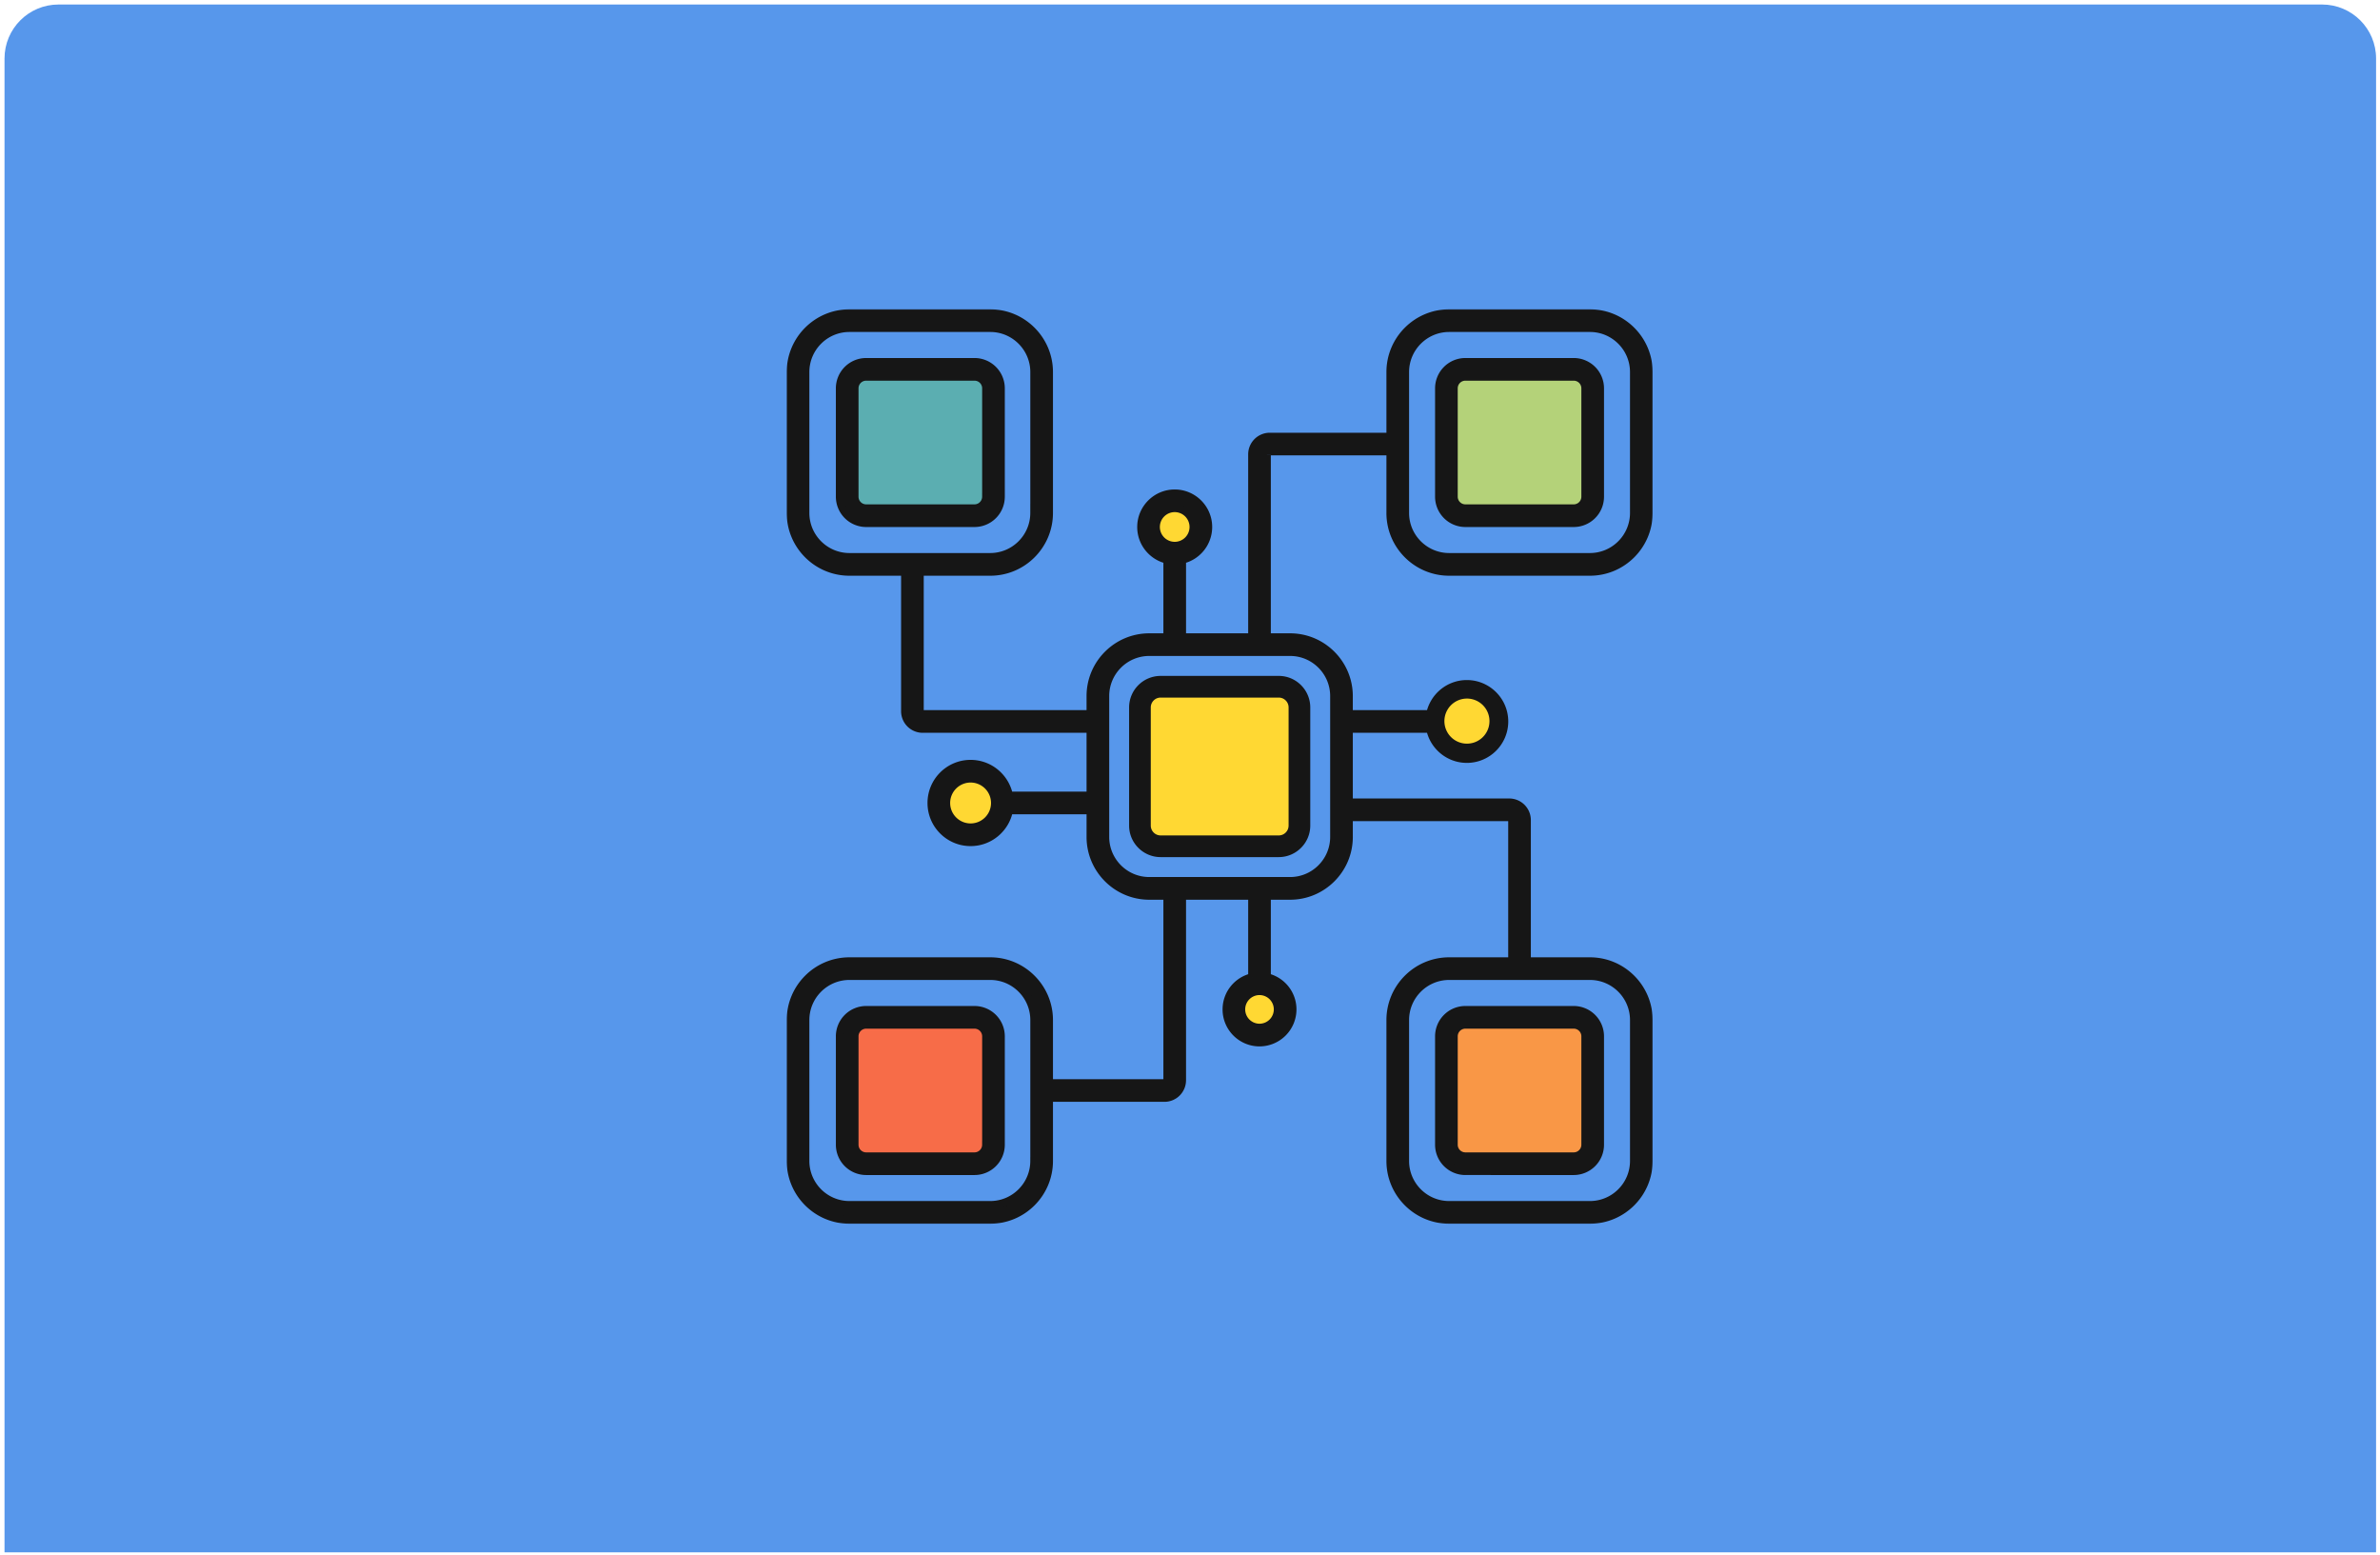<svg width="441" height="288" fill="none" xmlns="http://www.w3.org/2000/svg"><path d="M.838 10.836c0-5.523 4.477-10 10-10h419.435c5.523 0 10 4.477 10 10v276.731H.838V10.836Z" fill="#5797EB"/><path d="M291.595 189.858h-20.071a2.116 2.116 0 0 0-2.116 2.117v20.079c0 1.169.947 2.116 2.116 2.116h20.071a2.116 2.116 0 0 0 2.116-2.116v-20.079a2.116 2.116 0 0 0-2.116-2.117Z" fill="#F99746"/><path d="M237.697 127.593h-23.4a2.698 2.698 0 0 0-2.697 2.699V153.7a2.698 2.698 0 0 0 2.697 2.698h23.4a2.698 2.698 0 0 0 2.698-2.698v-23.408a2.698 2.698 0 0 0-2.698-2.699Z" fill="#FFD833"/><path d="M293.711 71.932v20.083a2.119 2.119 0 0 1-2.116 2.117h-20.076a2.119 2.119 0 0 1-2.116-2.117V71.932c0-1.168.949-2.112 2.116-2.112h20.076c1.167 0 2.116.949 2.116 2.112Z" fill="#B4D279"/><path d="M180.567 69.82h-20.071a2.116 2.116 0 0 0-2.116 2.116v20.079c0 1.169.947 2.117 2.116 2.117h20.071a2.116 2.116 0 0 0 2.116-2.117V71.936c0-1.169-.947-2.116-2.116-2.116Z" fill="#5BAEB1"/><path d="M180.567 189.858h-20.071a2.116 2.116 0 0 0-2.116 2.117v20.079c0 1.169.947 2.116 2.116 2.116h20.071a2.116 2.116 0 0 0 2.116-2.116v-20.079a2.116 2.116 0 0 0-2.116-2.117Z" fill="#F76C48"/><path d="M236.73 186.987a3.356 3.356 0 0 1-3.351 3.353 3.356 3.356 0 0 1-3.351-3.353 3.355 3.355 0 0 1 3.351-3.352 3.355 3.355 0 0 1 3.351 3.352ZM184.331 148.752a4.49 4.49 0 0 1-4.486 4.488 4.491 4.491 0 0 1-4.487-4.488 4.491 4.491 0 0 1 4.487-4.488 4.49 4.49 0 0 1 4.486 4.488ZM221.118 97.62a3.452 3.452 0 0 1-3.446 3.453 3.456 3.456 0 0 1-3.452-3.452 3.457 3.457 0 0 1 3.452-3.453 3.452 3.452 0 0 1 3.446 3.453Z" fill="#FFD833"/><mask id="a" maskUnits="userSpaceOnUse" x="145.473" y="57" width="161" height="170" fill="#000"><path fill="#fff" d="M145.473 57h161v170h-161z"/><path fill-rule="evenodd" clip-rule="evenodd" d="M294.606 58h-26.088c-6.021 0-10.921 4.901-10.921 10.925v11.938h-22.319a3.303 3.303 0 0 0-3.297 3.298v33.861h-12.915v-14.305a6.254 6.254 0 0 0 4.845-6.092c0-3.443-2.802-6.25-6.244-6.25a6.258 6.258 0 0 0-6.248 6.25c0 2.967 2.075 5.451 4.849 6.092h.001v14.305h-3.315c-6.022 0-10.921 4.901-10.921 10.924v3.307h-31.07a.498.498 0 0 1-.5-.499v-25.802h13.024c6.021 0 10.921-4.902 10.921-10.925V68.925c0-6.023-4.9-10.925-10.921-10.925h-26.093c-6.022 0-10.921 4.902-10.921 10.925v26.102c0 6.023 4.899 10.925 10.921 10.925h10.272v25.802a3.303 3.303 0 0 0 3.297 3.298h31.07v12.301h-15.041c-.654-3.352-3.61-5.887-7.147-5.887a7.29 7.29 0 0 0-7.284 7.286 7.29 7.29 0 0 0 7.284 7.286c3.537 0 6.493-2.534 7.147-5.887h15.041v4.897c0 6.024 4.899 10.925 10.921 10.925h3.314v34.142c0 .277-.222.5-.499.5h-21.361v-11.647c0-6.024-4.9-10.925-10.921-10.925h-26.093c-6.021 0-10.921 4.901-10.921 10.925v26.102c0 6.023 4.9 10.925 10.921 10.925h26.093c6.021 0 10.921-4.902 10.921-10.925v-11.657h21.361a3.303 3.303 0 0 0 3.296-3.298v-34.142h12.916v15.031l-.001.001a6.16 6.16 0 0 0-4.745 5.987c0 3.393 2.756 6.15 6.144 6.15a6.157 6.157 0 0 0 6.148-6.15 6.156 6.156 0 0 0-4.749-5.987v-15.032h4.269c6.021 0 10.921-4.901 10.921-10.925v-3.629h29.693c.277 0 .5.222.5.499v26.125h-11.643c-6.021 0-10.921 4.901-10.921 10.925v26.102c0 6.023 4.9 10.925 10.921 10.925h26.088c6.022 0 10.921-4.902 10.921-10.925v-26.102c0-6.024-4.899-10.925-10.921-10.925h-11.648v-26.125a3.303 3.303 0 0 0-3.297-3.298h-29.693v-13.568h15.004c.649 3.175 3.464 5.573 6.829 5.573 3.842 0 6.971-3.129 6.971-6.972 0-3.843-3.129-6.973-6.971-6.973-3.365 0-6.18 2.398-6.829 5.573v.001h-15.004v-3.308c0-6.023-4.9-10.924-10.921-10.924h-4.269V84.161c0-.277.223-.5.5-.5h22.319v11.366c0 6.023 4.9 10.925 10.921 10.925h26.088c6.022 0 10.921-4.902 10.921-10.925V68.925c0-6.023-4.899-10.925-10.921-10.925Zm8.124 37.022c0 4.48-3.646 8.127-8.124 8.127h-26.088c-4.478 0-8.124-3.643-8.124-8.127V68.925c0-4.479 3.646-8.127 8.124-8.127h26.088c4.478 0 8.124 3.643 8.124 8.127v26.097Zm-119.248 8.127c4.482 0 8.124-3.648 8.124-8.127l.005.005V68.925c0-4.483-3.647-8.127-8.124-8.127h-26.093c-4.482 0-8.124 3.644-8.124 8.127v26.097c0 4.484 3.646 8.127 8.124 8.127h26.088Zm55.565 60.021c4.482 0 8.124-3.647 8.124-8.126v-26.102c0-4.484-3.647-8.127-8.124-8.127h-26.093c-4.482 0-8.124 3.648-8.124 8.127v26.102c0 4.483 3.646 8.126 8.124 8.126h26.093Zm55.559 60.022c4.478 0 8.124-3.648 8.124-8.127v-26.102c0-4.483-3.646-8.126-8.124-8.126h-26.088c-4.478 0-8.124 3.647-8.124 8.126v26.102c0 4.484 3.646 8.127 8.124 8.127h26.088ZM291.6 187.06h-20.076a4.917 4.917 0 0 0-4.913 4.915v20.083a4.92 4.92 0 0 0 4.913 4.915H291.6a4.918 4.918 0 0 0 4.914-4.915v-20.083a4.921 4.921 0 0 0-4.914-4.915Zm2.116 24.998a2.119 2.119 0 0 1-2.116 2.117h-20.076a2.119 2.119 0 0 1-2.116-2.117v-20.083c0-1.168.949-2.117 2.116-2.117H291.6c1.167 0 2.116.949 2.116 2.117v20.083Zm-78.66-86.147h21.888a5.144 5.144 0 0 1 5.14 5.14v21.888a5.146 5.146 0 0 1-5.14 5.14h-21.888a5.146 5.146 0 0 1-5.14-5.14v-21.888a5.144 5.144 0 0 1 5.14-5.14Zm21.888 29.552a2.527 2.527 0 0 0 2.524-2.524v-21.888a2.524 2.524 0 0 0-2.524-2.524h-21.888a2.527 2.527 0 0 0-2.524 2.524v21.888a2.53 2.53 0 0 0 2.524 2.524h21.888Zm-56.377 31.597h-20.072a4.917 4.917 0 0 0-4.913 4.915v20.083a4.92 4.92 0 0 0 4.913 4.915h20.076a4.918 4.918 0 0 0 4.914-4.915v-20.083a4.921 4.921 0 0 0-4.914-4.915h-.004Zm2.116 24.998a2.119 2.119 0 0 1-2.116 2.117h-20.072a2.119 2.119 0 0 1-2.116-2.117v-20.083c0-1.168.949-2.117 2.116-2.117h20.076a2.12 2.12 0 0 1 2.117 2.117v20.083h-.005Zm88.841-145.036H291.6a4.917 4.917 0 0 1 4.914 4.91v20.083a4.918 4.918 0 0 1-4.914 4.915h-20.076a4.92 4.92 0 0 1-4.913-4.915V71.932a4.916 4.916 0 0 1 4.913-4.91Zm20.076 27.11c1.167 0 2.116-.95 2.116-2.117V71.932a2.118 2.118 0 0 0-2.116-2.112h-20.076a2.115 2.115 0 0 0-2.116 2.112v20.083c0 1.168.949 2.117 2.116 2.117H291.6Zm-111.033-27.11h-20.072a4.916 4.916 0 0 0-4.913 4.91v20.083a4.92 4.92 0 0 0 4.913 4.915h20.076a4.918 4.918 0 0 0 4.914-4.915V71.932a4.917 4.917 0 0 0-4.914-4.91h-.004Zm2.116 24.993a2.119 2.119 0 0 1-2.116 2.117h-20.072a2.119 2.119 0 0 1-2.116-2.117V71.932c0-1.167.949-2.112 2.116-2.112h20.076c1.167 0 2.117.95 2.117 2.112v20.083h-.005Zm.799 131.177c4.482 0 8.124-3.648 8.124-8.127h.005v-26.102c0-4.483-3.647-8.126-8.124-8.126h-26.093c-4.482 0-8.124 3.647-8.124 8.126v26.102c0 4.484 3.647 8.127 8.124 8.127h26.088Zm46.546-36.205a3.356 3.356 0 0 0 3.351 3.353 3.356 3.356 0 0 0 3.351-3.353 3.355 3.355 0 0 0-3.351-3.352 3.355 3.355 0 0 0-3.351 3.352Zm-54.67-38.235a4.491 4.491 0 0 0 4.487 4.488 4.491 4.491 0 0 0 4.486-4.488 4.491 4.491 0 0 0-4.486-4.488 4.491 4.491 0 0 0-4.487 4.488Zm38.858-51.131a3.456 3.456 0 0 0 3.451 3.452 3.452 3.452 0 0 0 0-6.905 3.456 3.456 0 0 0-3.451 3.453Zm53.412 36.032a4.177 4.177 0 0 0 4.173 4.174 4.176 4.176 0 0 0 4.173-4.174 4.176 4.176 0 0 0-4.173-4.175 4.177 4.177 0 0 0-4.173 4.175Z"/></mask><path fill-rule="evenodd" clip-rule="evenodd" d="M294.606 58h-26.088c-6.021 0-10.921 4.901-10.921 10.925v11.938h-22.319a3.303 3.303 0 0 0-3.297 3.298v33.861h-12.915v-14.305a6.254 6.254 0 0 0 4.845-6.092c0-3.443-2.802-6.25-6.244-6.25a6.258 6.258 0 0 0-6.248 6.25c0 2.967 2.075 5.451 4.849 6.092h.001v14.305h-3.315c-6.022 0-10.921 4.901-10.921 10.924v3.307h-31.07a.498.498 0 0 1-.5-.499v-25.802h13.024c6.021 0 10.921-4.902 10.921-10.925V68.925c0-6.023-4.9-10.925-10.921-10.925h-26.093c-6.022 0-10.921 4.902-10.921 10.925v26.102c0 6.023 4.899 10.925 10.921 10.925h10.272v25.802a3.303 3.303 0 0 0 3.297 3.298h31.07v12.301h-15.041c-.654-3.352-3.61-5.887-7.147-5.887a7.29 7.29 0 0 0-7.284 7.286 7.29 7.29 0 0 0 7.284 7.286c3.537 0 6.493-2.534 7.147-5.887h15.041v4.897c0 6.024 4.899 10.925 10.921 10.925h3.314v34.142c0 .277-.222.5-.499.5h-21.361v-11.647c0-6.024-4.9-10.925-10.921-10.925h-26.093c-6.021 0-10.921 4.901-10.921 10.925v26.102c0 6.023 4.9 10.925 10.921 10.925h26.093c6.021 0 10.921-4.902 10.921-10.925v-11.657h21.361a3.303 3.303 0 0 0 3.296-3.298v-34.142h12.916v15.031l-.001.001a6.16 6.16 0 0 0-4.745 5.987c0 3.393 2.756 6.15 6.144 6.15a6.157 6.157 0 0 0 6.148-6.15 6.156 6.156 0 0 0-4.749-5.987v-15.032h4.269c6.021 0 10.921-4.901 10.921-10.925v-3.629h29.693c.277 0 .5.222.5.499v26.125h-11.643c-6.021 0-10.921 4.901-10.921 10.925v26.102c0 6.023 4.9 10.925 10.921 10.925h26.088c6.022 0 10.921-4.902 10.921-10.925v-26.102c0-6.024-4.899-10.925-10.921-10.925h-11.648v-26.125a3.303 3.303 0 0 0-3.297-3.298h-29.693v-13.568h15.004c.649 3.175 3.464 5.573 6.829 5.573 3.842 0 6.971-3.129 6.971-6.972 0-3.843-3.129-6.973-6.971-6.973-3.365 0-6.18 2.398-6.829 5.573v.001h-15.004v-3.308c0-6.023-4.9-10.924-10.921-10.924h-4.269V84.161c0-.277.223-.5.5-.5h22.319v11.366c0 6.023 4.9 10.925 10.921 10.925h26.088c6.022 0 10.921-4.902 10.921-10.925V68.925c0-6.023-4.899-10.925-10.921-10.925Zm8.124 37.022c0 4.48-3.646 8.127-8.124 8.127h-26.088c-4.478 0-8.124-3.643-8.124-8.127V68.925c0-4.479 3.646-8.127 8.124-8.127h26.088c4.478 0 8.124 3.643 8.124 8.127v26.097Zm-119.248 8.127c4.482 0 8.124-3.648 8.124-8.127l.005.005V68.925c0-4.483-3.647-8.127-8.124-8.127h-26.093c-4.482 0-8.124 3.644-8.124 8.127v26.097c0 4.484 3.646 8.127 8.124 8.127h26.088Zm55.565 60.021c4.482 0 8.124-3.647 8.124-8.126v-26.102c0-4.484-3.647-8.127-8.124-8.127h-26.093c-4.482 0-8.124 3.648-8.124 8.127v26.102c0 4.483 3.646 8.126 8.124 8.126h26.093Zm55.559 60.022c4.478 0 8.124-3.648 8.124-8.127v-26.102c0-4.483-3.646-8.126-8.124-8.126h-26.088c-4.478 0-8.124 3.647-8.124 8.126v26.102c0 4.484 3.646 8.127 8.124 8.127h26.088ZM291.6 187.06h-20.076a4.917 4.917 0 0 0-4.913 4.915v20.083a4.92 4.92 0 0 0 4.913 4.915H291.6a4.918 4.918 0 0 0 4.914-4.915v-20.083a4.921 4.921 0 0 0-4.914-4.915Zm2.116 24.998a2.119 2.119 0 0 1-2.116 2.117h-20.076a2.119 2.119 0 0 1-2.116-2.117v-20.083c0-1.168.949-2.117 2.116-2.117H291.6c1.167 0 2.116.949 2.116 2.117v20.083Zm-78.66-86.147h21.888a5.144 5.144 0 0 1 5.14 5.14v21.888a5.146 5.146 0 0 1-5.14 5.14h-21.888a5.146 5.146 0 0 1-5.14-5.14v-21.888a5.144 5.144 0 0 1 5.14-5.14Zm21.888 29.552a2.527 2.527 0 0 0 2.524-2.524v-21.888a2.524 2.524 0 0 0-2.524-2.524h-21.888a2.527 2.527 0 0 0-2.524 2.524v21.888a2.53 2.53 0 0 0 2.524 2.524h21.888Zm-56.377 31.597h-20.072a4.917 4.917 0 0 0-4.913 4.915v20.083a4.92 4.92 0 0 0 4.913 4.915h20.076a4.918 4.918 0 0 0 4.914-4.915v-20.083a4.921 4.921 0 0 0-4.914-4.915h-.004Zm2.116 24.998a2.119 2.119 0 0 1-2.116 2.117h-20.072a2.119 2.119 0 0 1-2.116-2.117v-20.083c0-1.168.949-2.117 2.116-2.117h20.076a2.12 2.12 0 0 1 2.117 2.117v20.083h-.005Zm88.841-145.036H291.6a4.917 4.917 0 0 1 4.914 4.91v20.083a4.918 4.918 0 0 1-4.914 4.915h-20.076a4.92 4.92 0 0 1-4.913-4.915V71.932a4.916 4.916 0 0 1 4.913-4.91Zm20.076 27.11c1.167 0 2.116-.95 2.116-2.117V71.932a2.118 2.118 0 0 0-2.116-2.112h-20.076a2.115 2.115 0 0 0-2.116 2.112v20.083c0 1.168.949 2.117 2.116 2.117H291.6Zm-111.033-27.11h-20.072a4.916 4.916 0 0 0-4.913 4.91v20.083a4.92 4.92 0 0 0 4.913 4.915h20.076a4.918 4.918 0 0 0 4.914-4.915V71.932a4.917 4.917 0 0 0-4.914-4.91h-.004Zm2.116 24.993a2.119 2.119 0 0 1-2.116 2.117h-20.072a2.119 2.119 0 0 1-2.116-2.117V71.932c0-1.167.949-2.112 2.116-2.112h20.076c1.167 0 2.117.95 2.117 2.112v20.083h-.005Zm.799 131.177c4.482 0 8.124-3.648 8.124-8.127h.005v-26.102c0-4.483-3.647-8.126-8.124-8.126h-26.093c-4.482 0-8.124 3.647-8.124 8.126v26.102c0 4.484 3.647 8.127 8.124 8.127h26.088Zm46.546-36.205a3.356 3.356 0 0 0 3.351 3.353 3.356 3.356 0 0 0 3.351-3.353 3.355 3.355 0 0 0-3.351-3.352 3.355 3.355 0 0 0-3.351 3.352Zm-54.67-38.235a4.491 4.491 0 0 0 4.487 4.488 4.491 4.491 0 0 0 4.486-4.488 4.491 4.491 0 0 0-4.486-4.488 4.491 4.491 0 0 0-4.487 4.488Zm38.858-51.131a3.456 3.456 0 0 0 3.451 3.452 3.452 3.452 0 0 0 0-6.905 3.456 3.456 0 0 0-3.451 3.453Zm53.412 36.032a4.177 4.177 0 0 0 4.173 4.174 4.176 4.176 0 0 0 4.173-4.174 4.176 4.176 0 0 0-4.173-4.175 4.177 4.177 0 0 0-4.173 4.175Z" fill="#161616"/><path d="M257.597 80.863v.7h.7v-.7h-.7Zm-25.616 37.159v.7h.7v-.7h-.7Zm-12.915 0h-.7v.7h.7v-.7Zm0-14.305-.157-.682-.543.124v.558h.7Zm-2.798 0 .164-.681-.006-.001-.158.682Zm.001 0h.7v-.551l-.537-.13-.163.681Zm0 14.305v.7h.7v-.7h-.7Zm-14.236 14.231v.7h.7v-.7h-.7Zm-31.57-26.301v-.7h-.7v.7h.7Zm-2.797 0h.7v-.7h-.7v.7Zm34.367 29.1h.7v-.7h-.7v.7Zm0 12.301v.7h.7v-.7h-.7Zm-15.041 0-.687.134.11.566h.577v-.7Zm0 2.798.687.134.001-.005-.688-.129Zm0 0v-.7h-.581l-.107.571.688.129Zm15.041 0h.7v-.7h-.7v.7Zm14.235 15.822h.7v-.7h-.7v.7Zm-21.86 34.642h-.7v.7h.7v-.7Zm0 2.798v-.7h-.7v.7h.7Zm24.657-37.44v-.7h-.7v.7h.7Zm12.916 0h.7v-.7h-.7v.7Zm0 15.031.162.681.538-.128v-.553h-.7Zm-.001.001.16.681h.002l-.162-.681Zm2.798 0h-.7v.556l.542.126.158-.682Zm0-15.032v-.7h-.7v.7h.7Zm15.19-14.554v-.7h-.7v.7h.7Zm30.193 26.624v.7h.7v-.7h-.7Zm2.797 0h-.7v.7h.7v-.7Zm-32.99-29.423h-.7v.7h.7v-.7Zm0-13.568v-.7h-.7v.7h.7Zm15.004 0 .685-.14-.114-.56h-.571v.7Zm0-2.799-.686-.14-.014.07v.07h.7Zm0 .001v.7h.7v-.7h-.7Zm-15.004 0h-.7v.7h.7v-.7Zm-15.19-14.232h-.7v.7h.7v-.7Zm22.819-34.36h.7v-.7h-.7v.7Zm-65.991 11.36.495-.494-1.195-1.197v1.691h.7Zm.005.005-.496.495 1.196 1.196v-1.691h-.7Zm-8.928 117.031v-.7h-.7v.7h.7Zm.005 0v.7h.7v-.7h-.7Zm-.005-120.043v-.7h-.7v.7h.7Zm.005 0v.7h.7v-.7h-.7Zm8.918 123.05v-.7h-.7v.7h.7Zm.005 0v.7h.7v-.7h-.7ZM268.518 58.7h26.088v-1.4h-26.088v1.4Zm-10.221 10.225c0-5.637 4.586-10.225 10.221-10.225v-1.4c-6.408 0-11.621 5.215-11.621 11.625h1.4Zm0 11.938V68.925h-1.4v11.938h1.4Zm-23.019.7h22.319v-1.4h-22.319v1.4Zm-2.597 2.598a2.603 2.603 0 0 1 2.597-2.598v-1.4a4.003 4.003 0 0 0-3.997 3.998h1.4Zm0 33.861V84.161h-1.4v33.861h1.4Zm-13.615.7h12.915v-1.4h-12.915v1.4Zm-.7-15.005v14.305h1.4v-14.305h-1.4Zm4.845-6.092a5.555 5.555 0 0 1-4.302 5.41l.313 1.364a6.954 6.954 0 0 0 5.389-6.774h-1.4Zm-5.544-5.55c3.055 0 5.544 2.493 5.544 5.55h1.4c0-3.829-3.114-6.95-6.944-6.95v1.4Zm-5.548 5.55a5.557 5.557 0 0 1 5.548-5.55v-1.4c-3.829 0-6.948 3.116-6.948 6.95h1.4Zm4.307 5.41a5.561 5.561 0 0 1-4.307-5.41h-1.4c0 3.301 2.308 6.062 5.392 6.774l.315-1.364Zm.006.001-.328 1.362h.001l.327-1.362Zm.537 14.986v-14.305h-1.4v14.305h1.4Zm-4.015.7h3.315v-1.4h-3.315v1.4Zm-10.221 10.224c0-5.637 4.586-10.224 10.221-10.224v-1.4c-6.408 0-11.621 5.215-11.621 11.624h1.4Zm0 3.307v-3.307h-1.4v3.307h1.4Zm-31.77.7h31.07v-1.4h-31.07v1.4Zm-1.2-1.199c0 .663.536 1.199 1.2 1.199v-1.4c.11 0 .2.091.2.201h-1.4Zm0-25.802v25.802h1.4v-25.802h-1.4Zm13.724-.7h-13.024v1.4h13.024v-1.4Zm10.221-10.225c0 5.637-4.587 10.225-10.221 10.225v1.4c6.408 0 11.621-5.215 11.621-11.625h-1.4Zm0-26.102v26.102h1.4V68.925h-1.4ZM183.487 58.7c5.634 0 10.221 4.588 10.221 10.225h1.4c0-6.41-5.213-11.625-11.621-11.625v1.4Zm-.005 0h.005v-1.4h-.005v1.4Zm-26.088 0h26.088v-1.4h-26.088v1.4Zm-10.221 10.225c0-5.637 4.586-10.225 10.221-10.225v-1.4c-6.408 0-11.621 5.215-11.621 11.625h1.4Zm0 26.102V68.925h-1.4v26.102h1.4Zm10.221 10.225c-5.635 0-10.221-4.588-10.221-10.225h-1.4c0 6.41 5.213 11.625 11.621 11.625v-1.4Zm10.272 0h-10.272v1.4h10.272v-1.4Zm.7 26.502v-25.802h-1.4v25.802h1.4Zm2.597 2.598a2.603 2.603 0 0 1-2.597-2.598h-1.4a4.004 4.004 0 0 0 3.997 3.998v-1.4Zm31.07 0h-31.07v1.4h31.07v-1.4Zm.7 13.001v-12.301h-1.4v12.301h1.4Zm-15.741.7h15.041v-1.4h-15.041v1.4Zm-7.147-5.887c3.195 0 5.869 2.29 6.46 5.321l1.374-.268c-.717-3.674-3.955-6.453-7.834-6.453v1.4Zm-6.584 6.586a6.59 6.59 0 0 1 6.584-6.586v-1.4c-4.406 0-7.984 3.58-7.984 7.986h1.4Zm6.584 6.586a6.59 6.59 0 0 1-6.584-6.586h-1.4c0 4.407 3.578 7.986 7.984 7.986v-1.4Zm6.46-5.321c-.591 3.031-3.265 5.321-6.46 5.321v1.4c3.879 0 7.117-2.778 7.834-6.453l-1.374-.268Zm-.001.005 1.376.258-1.376-.258Zm15.729-.571h-15.041v1.4h15.041v-1.4Zm.7 5.597v-4.897h-1.4v4.897h1.4Zm10.221 10.225c-5.635 0-10.221-4.588-10.221-10.225h-1.4c0 6.41 5.213 11.625 11.621 11.625v-1.4Zm3.314 0h-3.314v1.4h3.314v-1.4Zm.7 34.842v-34.142h-1.4v34.142h1.4Zm-1.199 1.2c.664 0 1.199-.536 1.199-1.2h-1.4c0-.109.091-.2.201-.2v1.4Zm-21.361 0h21.361v-1.4h-21.361v1.4Zm-.7-12.347v11.647h1.4v-11.647h-1.4Zm-10.221-10.225c5.634 0 10.221 4.588 10.221 10.225h1.4c0-6.41-5.213-11.625-11.621-11.625v1.4Zm-.005 0h.005v-1.4h-.005v1.4Zm-26.088 0h26.088v-1.4h-26.088v1.4Zm-10.221 10.225c0-5.637 4.586-10.225 10.221-10.225v-1.4c-6.408 0-11.621 5.215-11.621 11.625h1.4Zm0 26.102v-26.102h-1.4v26.102h1.4Zm10.221 10.225c-5.635 0-10.221-4.588-10.221-10.225h-1.4c0 6.41 5.213 11.625 11.621 11.625v-1.4Zm26.093 0h-26.093v1.4h26.093v-1.4Zm10.221-10.225c0 5.637-4.587 10.225-10.221 10.225v1.4c6.408 0 11.621-5.215 11.621-11.625h-1.4Zm0-11.657v11.657h1.4v-11.657h-1.4Zm22.061-.7h-21.361v1.4h21.361v-1.4Zm2.596-2.598a2.603 2.603 0 0 1-2.596 2.598v1.4a4.002 4.002 0 0 0 3.996-3.998h-1.4Zm0-34.142v34.142h1.4v-34.142h-1.4Zm13.616-.7h-12.916v1.4h12.916v-1.4Zm.7 15.731v-15.031h-1.4v15.031h1.4Zm-.539.682.001-.001-.324-1.362-.001.001.324 1.362Zm-4.207 5.306a5.46 5.46 0 0 1 4.205-5.306l-.319-1.363c-3.025.708-5.286 3.429-5.286 6.669h1.4Zm5.444 5.45a5.453 5.453 0 0 1-5.444-5.45h-1.4c0 3.779 3.069 6.85 6.844 6.85v-1.4Zm5.448-5.45a5.457 5.457 0 0 1-5.448 5.45v1.4a6.856 6.856 0 0 0 6.848-6.85h-1.4Zm-4.207-5.305a5.455 5.455 0 0 1 4.207 5.305h1.4c0-3.24-2.26-5.965-5.29-6.669l-.317 1.364Zm-.542-15.714v15.032h1.4v-15.032h-1.4Zm4.969-.7h-4.269v1.4h4.269v-1.4Zm10.221-10.225c0 5.637-4.587 10.225-10.221 10.225v1.4c6.408 0 11.621-5.215 11.621-11.625h-1.4Zm0-3.629v3.629h1.4v-3.629h-1.4Zm30.393-.7h-29.693v1.4h29.693v-1.4Zm1.2 1.199c0-.663-.536-1.199-1.2-1.199v1.4c-.11 0-.2-.091-.2-.201h1.4Zm0 26.125v-26.125h-1.4v26.125h1.4Zm-12.343.7h11.643v-1.4h-11.643v1.4Zm-10.221 10.225c0-5.637 4.586-10.225 10.221-10.225v-1.4c-6.408 0-11.621 5.215-11.621 11.625h1.4Zm0 26.102v-26.102h-1.4v26.102h1.4Zm10.221 10.225c-5.635 0-10.221-4.588-10.221-10.225h-1.4c0 6.41 5.213 11.625 11.621 11.625v-1.4Zm26.088 0h-26.088v1.4h26.088v-1.4Zm10.221-10.225c0 5.637-4.586 10.225-10.221 10.225v1.4c6.408 0 11.621-5.215 11.621-11.625h-1.4Zm0-26.102v26.102h1.4v-26.102h-1.4Zm-10.221-10.225c5.635 0 10.221 4.588 10.221 10.225h1.4c0-6.41-5.213-11.625-11.621-11.625v1.4Zm-11.648 0h11.648v-1.4h-11.648v1.4Zm-.7-26.825v26.125h1.4v-26.125h-1.4Zm-2.597-2.598a2.603 2.603 0 0 1 2.597 2.598h1.4a4.003 4.003 0 0 0-3.997-3.998v1.4Zm-29.693 0h29.693v-1.4h-29.693v1.4Zm-.7-14.268v13.568h1.4v-13.568h-1.4Zm15.704-.7h-15.004v1.4h15.004v-1.4Zm-.686.84c.714 3.494 3.81 6.133 7.515 6.133v-1.4c-3.025 0-5.559-2.157-6.144-5.013l-1.371.28Zm7.515 6.133c4.229 0 7.671-3.443 7.671-7.672h-1.4c0 3.456-2.816 6.272-6.271 6.272v1.4Zm7.671-7.672c0-4.23-3.442-7.673-7.671-7.673v1.4c3.455 0 6.271 2.816 6.271 6.273h1.4Zm-7.671-7.673c-3.705 0-6.801 2.639-7.515 6.133l1.371.281c.585-2.857 3.119-5.014 6.144-5.014v-1.4Zm-7.529 6.273a.718.718 0 0 1 .026-.189l.013-.043.004-.01.001-.003v.001l-.001.002-.004.01-.013.043a.732.732 0 0 0-.026.19h1.4a.719.719 0 0 1-.027.189l-.013.043-.004.01-.001.003v-.001l.001-.002.004-.01.013-.043a.721.721 0 0 0 .027-.19h-1.4Zm-14.304.701h15.004v-1.4h-15.004v1.4Zm-.7-4.008v3.308h1.4v-3.308h-1.4Zm-10.221-10.224c5.634 0 10.221 4.587 10.221 10.224h1.4c0-6.409-5.213-11.624-11.621-11.624v1.4Zm-4.269 0h4.269v-1.4h-4.269v1.4Zm-.7-34.561v33.861h1.4V84.161h-1.4Zm1.2-1.2c-.664 0-1.2.537-1.2 1.2h1.4c0 .11-.09.2-.2.2v-1.4Zm22.319 0h-22.319v1.4h22.319v-1.4Zm.7 12.066V83.66h-1.4v11.366h1.4Zm10.221 10.225c-5.635 0-10.221-4.588-10.221-10.225h-1.4c0 6.41 5.213 11.625 11.621 11.625v-1.4Zm26.088 0h-26.088v1.4h26.088v-1.4Zm10.221-10.225c0 5.637-4.586 10.225-10.221 10.225v1.4c6.408 0 11.621-5.215 11.621-11.625h-1.4Zm0-26.102v26.102h1.4V68.925h-1.4ZM294.606 58.7c5.635 0 10.221 4.588 10.221 10.225h1.4c0-6.41-5.213-11.625-11.621-11.625v1.4Zm0 45.149c4.865 0 8.824-3.961 8.824-8.827h-1.4c0 4.093-3.333 7.427-7.424 7.427v1.4Zm-26.088 0h26.088v-1.4h-26.088v1.4Zm-8.824-8.827c0 4.87 3.96 8.827 8.824 8.827v-1.4c-4.091 0-7.424-3.33-7.424-7.427h-1.4Zm0-26.097v26.097h1.4V68.925h-1.4Zm8.824-8.827c-4.864 0-8.824 3.962-8.824 8.827h1.4c0-4.093 3.333-7.427 7.424-7.427v-1.4Zm26.088 0h-26.088v1.4h26.088v-1.4Zm8.824 8.827c0-4.87-3.96-8.827-8.824-8.827v1.4c4.091 0 7.424 3.33 7.424 7.427h1.4Zm0 26.097V68.925h-1.4v26.097h1.4Zm-112.524 0c0 4.093-3.329 7.427-7.424 7.427v1.4c4.869 0 8.824-3.962 8.824-8.827h-1.4Zm1.2-.49-.005-.004-.99.99.004.004.991-.99Zm-1.195-25.607v26.102h1.4V68.925h-1.4Zm-7.424-7.427c4.091 0 7.424 3.33 7.424 7.427h1.4c0-4.87-3.96-8.827-8.824-8.827v1.4Zm-26.093 0h26.093v-1.4h-26.093v1.4Zm-7.424 7.427c0-4.097 3.329-7.427 7.424-7.427v-1.4c-4.869 0-8.824 3.957-8.824 8.827h1.4Zm0 26.097V68.925h-1.4v26.097h1.4Zm7.424 7.427c-4.091 0-7.424-3.33-7.424-7.427h-1.4c0 4.87 3.96 8.827 8.824 8.827v-1.4Zm26.088 0h-26.088v1.4h26.088v-1.4Zm62.989 52.595c0 4.093-3.329 7.426-7.424 7.426v1.4c4.869 0 8.824-3.961 8.824-8.826h-1.4Zm0-26.102v26.102h1.4v-26.102h-1.4Zm-7.424-7.427c4.09 0 7.424 3.33 7.424 7.427h1.4c0-4.87-3.96-8.827-8.824-8.827v1.4Zm-26.093 0h26.093v-1.4h-26.093v1.4Zm-7.424 7.427c0-4.093 3.329-7.427 7.424-7.427v-1.4c-4.869 0-8.824 3.962-8.824 8.827h1.4Zm0 26.102v-26.102h-1.4v26.102h1.4Zm7.424 7.426c-4.091 0-7.424-3.329-7.424-7.426h-1.4c0 4.87 3.96 8.826 8.824 8.826v-1.4Zm26.093 0h-26.093v1.4h26.093v-1.4Zm62.983 52.595c0 4.093-3.333 7.427-7.424 7.427v1.4c4.865 0 8.824-3.961 8.824-8.827h-1.4Zm0-26.102v26.102h1.4v-26.102h-1.4Zm-7.424-7.426c4.091 0 7.424 3.33 7.424 7.426h1.4c0-4.87-3.96-8.826-8.824-8.826v1.4Zm-26.088 0h26.088v-1.4h-26.088v1.4Zm-7.424 7.426c0-4.092 3.333-7.426 7.424-7.426v-1.4c-4.864 0-8.824 3.961-8.824 8.826h1.4Zm0 26.102v-26.102h-1.4v26.102h1.4Zm7.424 7.427c-4.091 0-7.424-3.33-7.424-7.427h-1.4c0 4.87 3.96 8.827 8.824 8.827v-1.4Zm26.088 0h-26.088v1.4h26.088v-1.4Zm-23.082-34.732H291.6v-1.4h-20.076v1.4Zm-4.213 4.215a4.217 4.217 0 0 1 4.213-4.215v-1.4a5.618 5.618 0 0 0-5.613 5.615h1.4Zm0 20.083v-20.083h-1.4v20.083h1.4Zm4.213 4.215a4.22 4.22 0 0 1-4.213-4.215h-1.4a5.62 5.62 0 0 0 5.613 5.615v-1.4Zm20.076 0h-20.076v1.4H291.6v-1.4Zm4.214-4.215a4.218 4.218 0 0 1-4.214 4.215v1.4a5.618 5.618 0 0 0 5.614-5.615h-1.4Zm0-20.083v20.083h1.4v-20.083h-1.4Zm-4.214-4.215a4.22 4.22 0 0 1 4.214 4.215h1.4a5.62 5.62 0 0 0-5.614-5.615v1.4Zm0 27.115a2.818 2.818 0 0 0 2.816-2.817h-1.4c0 .781-.636 1.417-1.416 1.417v1.4Zm-20.076 0H291.6v-1.4h-20.076v1.4Zm-2.816-2.817a2.818 2.818 0 0 0 2.816 2.817v-1.4c-.78 0-1.416-.636-1.416-1.417h-1.4Zm0-20.083v20.083h1.4v-20.083h-1.4Zm2.816-2.817a2.818 2.818 0 0 0-2.816 2.817h1.4c0-.781.636-1.417 1.416-1.417v-1.4Zm20.076 0h-20.076v1.4H291.6v-1.4Zm2.816 2.817a2.818 2.818 0 0 0-2.816-2.817v1.4c.78 0 1.416.636 1.416 1.417h1.4Zm0 20.083v-20.083h-1.4v20.083h1.4Zm-57.472-86.847h-21.888v1.4h21.888v-1.4Zm5.84 5.84c0-3.22-2.615-5.84-5.84-5.84v1.4a4.444 4.444 0 0 1 4.44 4.44h1.4Zm0 21.888v-21.888h-1.4v21.888h1.4Zm-5.84 5.84c3.22 0 5.84-2.62 5.84-5.84h-1.4a4.447 4.447 0 0 1-4.44 4.44v1.4Zm-21.888 0h21.888v-1.4h-21.888v1.4Zm-5.84-5.84c0 3.22 2.62 5.84 5.84 5.84v-1.4a4.447 4.447 0 0 1-4.44-4.44h-1.4Zm0-21.888v21.888h1.4v-21.888h-1.4Zm5.84-5.84a5.844 5.844 0 0 0-5.84 5.84h1.4a4.444 4.444 0 0 1 4.44-4.44v-1.4Zm23.712 27.728a1.827 1.827 0 0 1-1.824 1.824v1.4a3.227 3.227 0 0 0 3.224-3.224h-1.4Zm0-21.888v21.888h1.4v-21.888h-1.4Zm-1.824-1.824c1.007 0 1.824.817 1.824 1.824h1.4a3.225 3.225 0 0 0-3.224-3.224v1.4Zm-21.888 0h21.888v-1.4h-21.888v1.4Zm-1.824 1.824c0-1.006.82-1.824 1.824-1.824v-1.4a3.227 3.227 0 0 0-3.224 3.224h1.4Zm0 21.888v-21.888h-1.4v21.888h1.4Zm1.824 1.824a1.83 1.83 0 0 1-1.824-1.824h-1.4a3.23 3.23 0 0 0 3.224 3.224v-1.4Zm21.888 0h-21.888v1.4h21.888v-1.4Zm-76.449 32.997h20.072v-1.4h-20.072v1.4Zm-4.213 4.215a4.217 4.217 0 0 1 4.213-4.215v-1.4a5.618 5.618 0 0 0-5.613 5.615h1.4Zm0 20.083v-20.083h-1.4v20.083h1.4Zm4.213 4.215a4.22 4.22 0 0 1-4.213-4.215h-1.4a5.62 5.62 0 0 0 5.613 5.615v-1.4Zm20.076 0h-20.076v1.4h20.076v-1.4Zm4.214-4.215a4.218 4.218 0 0 1-4.214 4.215v1.4a5.618 5.618 0 0 0 5.614-5.615h-1.4Zm0-20.083v20.083h1.4v-20.083h-1.4Zm-4.214-4.215a4.22 4.22 0 0 1 4.214 4.215h1.4a5.62 5.62 0 0 0-5.614-5.615v1.4Zm-.004 0h.004v-1.4h-.004v1.4Zm0 27.115a2.818 2.818 0 0 0 2.816-2.817h-1.4c0 .781-.636 1.417-1.416 1.417v1.4Zm-20.072 0h20.072v-1.4h-20.072v1.4Zm-2.816-2.817a2.82 2.82 0 0 0 2.816 2.817v-1.4c-.78 0-1.416-.636-1.416-1.417h-1.4Zm0-20.083v20.083h1.4v-20.083h-1.4Zm2.816-2.817a2.82 2.82 0 0 0-2.816 2.817h1.4c0-.781.636-1.417 1.416-1.417v-1.4Zm20.076 0h-20.076v1.4h20.076v-1.4Zm2.817 2.817a2.82 2.82 0 0 0-2.817-2.817v1.4c.781 0 1.417.636 1.417 1.417h1.4Zm0 20.083v-20.083h-1.4v20.083h1.4Zm-.705.7h.005v-1.4h-.005v1.4ZM291.6 66.322h-20.076v1.4H291.6v-1.4Zm5.614 5.61a5.617 5.617 0 0 0-5.614-5.61v1.4a4.217 4.217 0 0 1 4.214 4.21h1.4Zm0 20.083V71.932h-1.4v20.083h1.4ZM291.6 97.63a5.618 5.618 0 0 0 5.614-5.615h-1.4a4.218 4.218 0 0 1-4.214 4.215v1.4Zm-20.076 0H291.6v-1.4h-20.076v1.4Zm-5.613-5.615a5.62 5.62 0 0 0 5.613 5.615v-1.4a4.22 4.22 0 0 1-4.213-4.215h-1.4Zm0-20.083v20.083h1.4V71.932h-1.4Zm5.613-5.61a5.617 5.617 0 0 0-5.613 5.61h1.4c0-2.32 1.889-4.21 4.213-4.21v-1.4Zm21.492 25.693c0 .781-.636 1.417-1.416 1.417v1.4a2.818 2.818 0 0 0 2.816-2.817h-1.4Zm0-20.083v20.083h1.4V71.932h-1.4ZM291.6 70.52c.781 0 1.416.637 1.416 1.412h1.4a2.818 2.818 0 0 0-2.816-2.812v1.4Zm-20.076 0H291.6v-1.4h-20.076v1.4Zm-1.416 1.412c0-.779.634-1.412 1.416-1.412v-1.4a2.815 2.815 0 0 0-2.816 2.812h1.4Zm0 20.083V71.932h-1.4v20.083h1.4Zm1.416 1.417c-.78 0-1.416-.636-1.416-1.417h-1.4a2.818 2.818 0 0 0 2.816 2.817v-1.4Zm20.076 0h-20.076v1.4H291.6v-1.4Zm-131.105-25.71h20.072v-1.4h-20.072v1.4Zm-4.213 4.21c0-2.32 1.889-4.21 4.213-4.21v-1.4a5.617 5.617 0 0 0-5.613 5.61h1.4Zm0 20.083V71.932h-1.4v20.083h1.4Zm4.213 4.215a4.22 4.22 0 0 1-4.213-4.215h-1.4a5.62 5.62 0 0 0 5.613 5.615v-1.4Zm20.076 0h-20.076v1.4h20.076v-1.4Zm4.214-4.215a4.218 4.218 0 0 1-4.214 4.215v1.4a5.618 5.618 0 0 0 5.614-5.615h-1.4Zm0-20.083v20.083h1.4V71.932h-1.4Zm-4.214-4.21a4.217 4.217 0 0 1 4.214 4.21h1.4a5.617 5.617 0 0 0-5.614-5.61v1.4Zm-.004 0h.004v-1.4h-.004v1.4Zm0 27.11a2.818 2.818 0 0 0 2.816-2.817h-1.4c0 .781-.636 1.417-1.416 1.417v1.4Zm-20.072 0h20.072v-1.4h-20.072v1.4Zm-2.816-2.817a2.82 2.82 0 0 0 2.816 2.817v-1.4c-.78 0-1.416-.636-1.416-1.417h-1.4Zm0-20.083v20.083h1.4V71.932h-1.4Zm2.816-2.812a2.815 2.815 0 0 0-2.816 2.812h1.4c0-.779.634-1.412 1.416-1.412v-1.4Zm20.076 0h-20.076v1.4h20.076v-1.4Zm2.817 2.812a2.818 2.818 0 0 0-2.817-2.812v1.4c.782 0 1.417.637 1.417 1.412h1.4Zm0 20.083V71.932h-1.4v20.083h1.4Zm-.705.7h.005v-1.4h-.005v1.4Zm8.223 122.35c0 4.093-3.329 7.427-7.424 7.427v1.4c4.869 0 8.824-3.962 8.824-8.827h-1.4Zm.705-.7h-.005v1.4h.005v-1.4Zm-.7-25.402v26.102h1.4v-26.102h-1.4Zm-7.424-7.426c4.091 0 7.424 3.33 7.424 7.426h1.4c0-4.87-3.96-8.826-8.824-8.826v1.4Zm-26.093 0h26.093v-1.4h-26.093v1.4Zm-7.424 7.426c0-4.092 3.329-7.426 7.424-7.426v-1.4c-4.869 0-8.824 3.961-8.824 8.826h1.4Zm0 26.102v-26.102h-1.4v26.102h1.4Zm7.424 7.427c-4.091 0-7.424-3.33-7.424-7.427h-1.4c0 4.87 3.96 8.827 8.824 8.827v-1.4Zm26.088 0h-26.088v1.4h26.088v-1.4Zm49.897-32.852a2.655 2.655 0 0 1-2.651-2.653h-1.4a4.056 4.056 0 0 0 4.051 4.053v-1.4Zm2.651-2.653a2.655 2.655 0 0 1-2.651 2.653v1.4a4.056 4.056 0 0 0 4.051-4.053h-1.4Zm-2.651-2.652a2.655 2.655 0 0 1 2.651 2.652h1.4a4.055 4.055 0 0 0-4.051-4.052v1.4Zm-2.651 2.652a2.655 2.655 0 0 1 2.651-2.652v-1.4a4.055 4.055 0 0 0-4.051 4.052h1.4Zm-50.883-34.447a3.791 3.791 0 0 1-3.787-3.788h-1.4a5.191 5.191 0 0 0 5.187 5.188v-1.4Zm3.786-3.788a3.79 3.79 0 0 1-3.786 3.788v1.4a5.191 5.191 0 0 0 5.186-5.188h-1.4Zm-3.786-3.788a3.79 3.79 0 0 1 3.786 3.788h1.4a5.191 5.191 0 0 0-5.186-5.188v1.4Zm-3.787 3.788a3.791 3.791 0 0 1 3.787-3.788v-1.4a5.191 5.191 0 0 0-5.187 5.188h1.4Zm41.609-48.379a2.756 2.756 0 0 1-2.751-2.752h-1.4a4.155 4.155 0 0 0 4.151 4.152v-1.4Zm2.747-2.752a2.752 2.752 0 0 1-2.747 2.752v1.4a4.152 4.152 0 0 0 4.147-4.152h-1.4Zm-2.747-2.753a2.752 2.752 0 0 1 2.747 2.753h1.4a4.152 4.152 0 0 0-4.147-4.153v1.4Zm-2.751 2.753a2.756 2.756 0 0 1 2.751-2.753v-1.4a4.156 4.156 0 0 0-4.151 4.153h1.4Zm56.885 39.506a3.477 3.477 0 0 1-3.473-3.474h-1.4a4.877 4.877 0 0 0 4.873 4.874v-1.4Zm3.473-3.474a3.477 3.477 0 0 1-3.473 3.474v1.4a4.877 4.877 0 0 0 4.873-4.874h-1.4Zm-3.473-3.475a3.477 3.477 0 0 1 3.473 3.475h1.4a4.877 4.877 0 0 0-4.873-4.875v1.4Zm-3.473 3.475a3.477 3.477 0 0 1 3.473-3.475v-1.4a4.877 4.877 0 0 0-4.873 4.875h1.4Z" fill="#161616" mask="url(#a)"/><path d="M275.924 134.325a4.175 4.175 0 1 0-8.241-1.337 4.175 4.175 0 0 0 8.241 1.337Z" fill="#FFD833"/></svg>